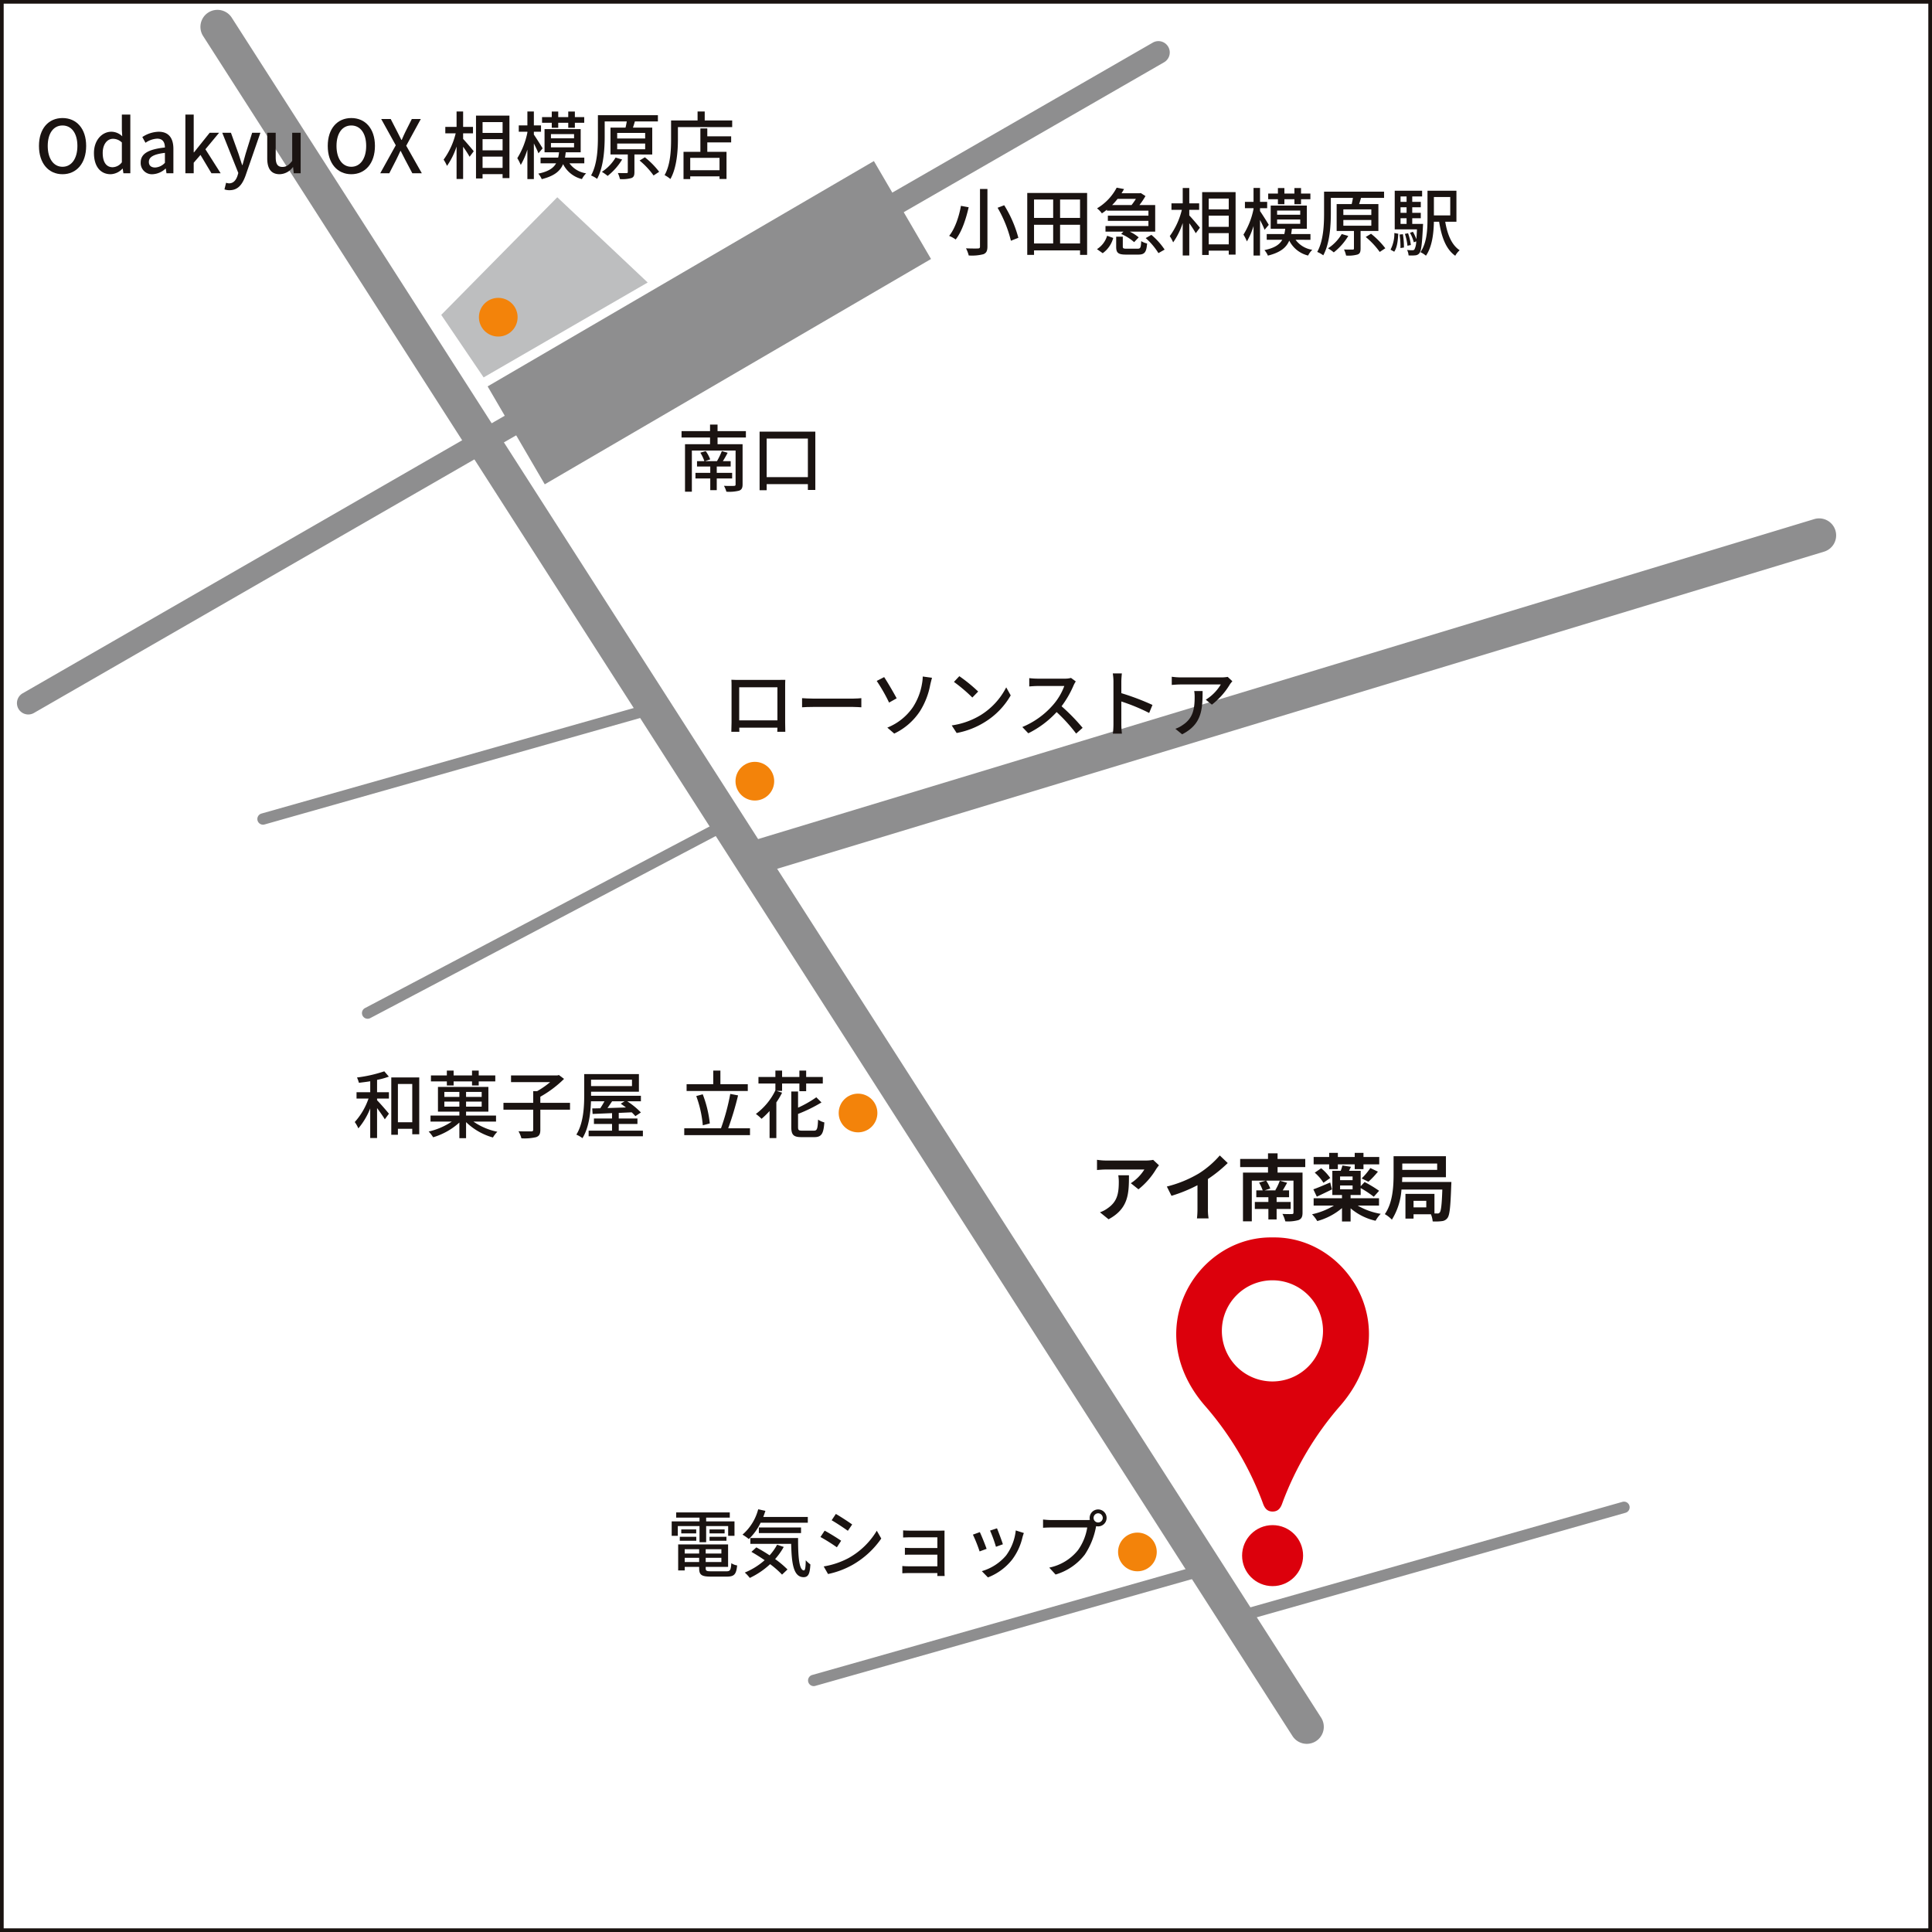 <svg xmlns="http://www.w3.org/2000/svg" width="524.913" height="524.913"><g transform="translate(-237.031 -37.808)"><path data-name="パス 125" d="M573.726 478.509a1.54 1.54 0 01-.419-3.022l104.511-29.627a1.54 1.54 0 11.84 2.963L574.146 478.45a1.532 1.532 0 01-.42.059z" fill="#8e8e8f"/><path data-name="パス 126" d="M458.112 495.914a1.54 1.54 0 01-.419-3.021l104.512-29.628a1.54 1.54 0 01.84 2.963l-104.512 29.627a1.491 1.491 0 01-.421.059z" fill="#8e8e8f"/><path data-name="パス 127" d="M336.909 314.6a1.541 1.541 0 01-.72-2.9l96.1-50.646a1.54 1.54 0 011.436 2.725l-96.1 50.646a1.542 1.542 0 01-.716.175z" fill="#8e8e8f"/><path data-name="パス 128" d="M308.493 261.869a1.54 1.54 0 01-.419-3.022l104.511-29.627a1.54 1.54 0 11.84 2.963L308.914 261.81a1.538 1.538 0 01-.421.059z" fill="#8e8e8f"/><circle data-name="楕円形 15" cx="5.257" cy="5.257" r="5.257" transform="translate(540.803 454.205)" fill="#f3830a"/><circle data-name="楕円形 16" cx="5.257" cy="5.257" r="5.257" transform="translate(464.898 334.946)" fill="#f3830a"/><circle data-name="楕円形 17" cx="5.257" cy="5.257" r="5.257" transform="translate(436.862 244.795)" fill="#f3830a"/><path data-name="パス 129" d="M442.116 275.489a4.62 4.62 0 01-1.337-9.041l289.163-87.6a4.619 4.619 0 112.678 8.842l-289.163 87.6a4.656 4.656 0 01-1.341.199z" fill="#8e8e8f"/><g data-name="グループ 51"><g data-name="グループ 50" fill="#1a1311"><path data-name="パス 130" d="M339.478 334.559h3.22v1.72h-3.22v.46c.779.781 2.76 3.061 3.22 3.66l-1.12 1.521c-.4-.72-1.321-2-2.1-3.061V347h-1.861v-8.04a19.513 19.513 0 01-3.221 5.421 9.264 9.264 0 00-.98-1.721 18.557 18.557 0 003.741-6.381H333.9v-1.72h3.721v-2.981c-1.04.18-2.1.3-3.081.42a7.38 7.38 0 00-.52-1.44 37.3 37.3 0 007.422-1.681l1.24 1.44a18.9 18.9 0 01-3.2.881zm11.462-4.021v15.443h-1.9V344.5h-3.9v1.62h-1.8v-15.582zm-1.9 12.183v-10.4h-3.9v10.4z"/><path data-name="パス 131" d="M365.659 342.54a17.52 17.52 0 006.5 2.761 7.543 7.543 0 00-1.2 1.56 17.116 17.116 0 01-7.3-4.18v4.36h-1.82V342.8a18.529 18.529 0 01-7.122 4 9.711 9.711 0 00-1.22-1.56 18.888 18.888 0 006.281-2.7H354v-1.64h7.842v-1.06h-5.821v-6.722h13.7v6.722h-6.062v1.06h8.141v1.64zm-7.222-10.922h-4.321V330h4.321v-1.32h1.84V330h5v-1.32h1.82V330h4.5v1.62h-4.5v1.1h-1.82v-1.1h-5v1.1h-1.84zm-.68 4.221h4.081v-1.36h-4.081zm4.081 2.64V337.1h-4.081v1.379zm6.061-4h-4.241v1.36h4.242zm0 2.621h-4.241v1.379h4.242z"/><path data-name="パス 132" d="M391.9 339.3h-8.062v5.461c0 1.14-.28 1.68-1.12 2a13.748 13.748 0 01-4.021.32 7.839 7.839 0 00-.8-1.92c1.5.06 3 .04 3.461.04.42-.02.54-.12.54-.46V339.3h-8.082v-1.861h8.084v-3.18h1.08a23.482 23.482 0 003.521-2.441h-10.625V330h12.583l.42-.12 1.4 1.06a30.021 30.021 0 01-6.442 4.841v1.66h8.063z"/><path data-name="パス 133" d="M411.7 345v1.52h-14.743V345h6.361v-1.82H398.4v-1.48h4.921v-1.46l-5.281.22-.1-1.5c.64 0 1.38-.021 2.181-.04.38-.58.8-1.261 1.14-1.9H397.6c-.12 3.24-.58 7.241-2.321 10.021a7.482 7.482 0 00-1.66-.96c1.961-3.141 2.14-7.642 2.14-10.822v-5.621h14.861v4.781h-13v1.1h13.54v1.5h-3.721a20.75 20.75 0 013.721 3.04l-1.5 1a11.536 11.536 0 00-1-1.04l-3.52.16v1.52h5.081v1.481h-5.081V345zm-14.083-13.843v1.74h11.122v-1.74zm5.721 5.862c-.42.62-.84 1.259-1.26 1.839 1.58-.04 3.28-.1 5.021-.16-.48-.359-.96-.72-1.42-1.019l1.06-.66z"/><path data-name="パス 134" d="M440.8 344.36v1.861h-17.863v-1.861h9.982a59.055 59.055 0 002.52-9.341l2.121.4a81.023 81.023 0 01-2.681 8.941zm-.6-10.141h-16.624v-1.841h7.242v-3.7h1.941v3.7h7.441zm-12.222 9.321a30.677 30.677 0 00-1.778-7.94l1.76-.48a30.877 30.877 0 011.921 7.921z"/><path data-name="パス 135" d="M449.518 334.2H448l1.521.481a20.668 20.668 0 01-1.561 2.64v9.7h-1.84v-7.361a21.606 21.606 0 01-2.18 2.12 12.429 12.429 0 00-1.541-1.32 17.33 17.33 0 005.282-6.361h.019v-1.9h-4.6v-1.78h4.6v-1.74h1.821v1.74h4.7v-1.74h1.841v1.74h4.52v1.78h-4.52v2.08h-1.841V332.2h-4.7zm8.642 10.8c.88 0 1.02-.48 1.14-3a5.413 5.413 0 001.7.761c-.22 3.06-.76 4-2.721 4H454.8c-2.181 0-2.78-.62-2.78-2.76v-9.643h1.839v4.4a30.744 30.744 0 004.961-2.822l1.4 1.4a40.849 40.849 0 01-6.362 3.121V344c0 .859.181 1 1.121 1z"/></g></g><g data-name="グループ 53"><g data-name="グループ 52" fill="#1a1311"><path data-name="パス 136" d="M427.086 452.438h-5.9v2.641h-1.661v-3.921h7.562v-1.02h-6.341v-1.42h14.563v1.42h-6.421v1.02h7.7v3.921h-1.72v-2.641h-5.981v4.381h-1.8zm7.321 12.283c1 0 1.2-.34 1.321-2.2a3.884 3.884 0 001.581.6c-.241 2.421-.781 3.041-2.8 3.041h-4.381c-2.461 0-3.141-.46-3.141-2.261v-.379h-3.921v.959h-1.78v-7.061h13.563v6.1h-6.081v.379c0 .7.24.821 1.48.821zm-12.682-9.382h4.481v1.08h-4.481zm4.461-2v1.081h-4.061v-1.081zm-3.121 5.382v1.179h3.921v-1.18zm3.921 3.48v-1.14h-3.921v1.14zm6.041-3.48h-4.26v1.179h4.26zm0 3.48v-1.14h-4.26v1.14zm.88-8.862v1.081h-4.1v-1.081zm-4.1 2h4.6v1.08h-4.6z"/><path data-name="パス 137" d="M443.686 451.518a15.173 15.173 0 01-3.2 4.441 13.853 13.853 0 00-1.719-1.2 13.7 13.7 0 004.26-6.882l1.96.42c-.179.56-.38 1.12-.58 1.661h12.1v1.56zm6.281 6.582a18.53 18.53 0 01-2.341 3.3 24.877 24.877 0 013.361 2.821l-1.48 1.4a24.713 24.713 0 00-3.241-2.841 21.676 21.676 0 01-5.521 3.741 10.311 10.311 0 00-1.36-1.46 19 19 0 005.4-3.361c-1.2-.82-2.44-1.6-3.6-2.261l1.34-1.219c1.14.62 2.4 1.36 3.6 2.16a14.461 14.461 0 002.04-2.881zm3.9-2.421c-.019 4.981.261 8.8 1.6 8.8.36-.019.46-1.12.48-2.76a9.471 9.471 0 001.26 1.14c-.14 2.481-.52 3.441-1.84 3.461-2.781-.02-3.261-3.781-3.381-9.062H440.9v-1.58zm-10.662-1.34v-1.521h11.463v1.521z"/><path data-name="パス 138" d="M465.565 456.419l-1.16 1.78a50.014 50.014 0 00-4.461-2.8l1.141-1.719c1.26.659 3.541 2.079 4.48 2.739zm2.021 4.7a20.566 20.566 0 007.662-7.422l1.22 2.12a23.8 23.8 0 01-7.822 7.162 23.443 23.443 0 01-6.641 2.481l-1.18-2.061a21.951 21.951 0 006.761-2.279zm.98-9.122l-1.18 1.721c-1.02-.74-3.16-2.161-4.4-2.862l1.141-1.719c1.239.701 3.499 2.18 4.439 2.863z"/><path data-name="パス 139" d="M484.646 453.679h7.662c.46 0 1.08-.021 1.36-.021-.021.24-.021.761-.021 1.16v9.982c0 .32.021.88.04 1.2h-2c.02-.18.02-.48.02-.8h-7.842c-.6 0-1.34.04-1.679.06v-1.98a16.071 16.071 0 001.679.08h7.842v-3.16h-6.842c-.719 0-1.54 0-1.98.039v-1.9c.461.02 1.261.06 1.961.06h6.861v-2.92h-7.061c-.621 0-1.821.04-2.241.06V453.6c.46.058 1.62.079 2.241.079z"/><path data-name="パス 140" d="M505.086 458.619l-1.9.7a40.921 40.921 0 00-1.821-4.56l1.88-.681c.455.922 1.461 3.442 1.841 4.541zm9.742-3.12a16.016 16.016 0 01-2.8 6.041 15.5 15.5 0 01-6.582 4.841l-1.66-1.7a13.625 13.625 0 006.562-4.221 13.88 13.88 0 002.661-6.842l2.2.7a12.326 12.326 0 00-.381 1.182zm-5.321 1.88l-1.881.681a36.548 36.548 0 00-1.6-4.4l1.88-.62c.361.838 1.341 3.46 1.601 4.339z"/><path data-name="パス 141" d="M535.388 447.917a2.3 2.3 0 110 4.6 2.478 2.478 0 01-.54-.061c-.02.12-.06.26-.08.38a20.384 20.384 0 01-3 7.342 15.57 15.57 0 01-7.943 5.421l-1.72-1.88a13.423 13.423 0 007.822-4.761 14.514 14.514 0 002.5-6.142h-9.843c-.84 0-1.641.04-2.16.08v-2.241c.559.061 1.5.141 2.16.141h9.7a6.788 6.788 0 00.86-.04 2.489 2.489 0 01-.059-.54 2.3 2.3 0 012.303-2.299zm0 3.541a1.264 1.264 0 001.26-1.24 1.281 1.281 0 00-1.26-1.261 1.265 1.265 0 00-1.241 1.261 1.248 1.248 0 001.241 1.24z"/></g></g><g data-name="グループ 55"><g data-name="グループ 54" fill="#1a1311"><path data-name="パス 142" d="M437.69 222.534h10.863c.46 0 1.179 0 1.84-.02-.04.54-.04 1.16-.04 1.72v9.823c0 .7.04 2.42.04 2.58h-2.181c.02-.1.02-.56.04-1.12H437.89c0 .54 0 1.02.02 1.12h-2.181c.021-.18.061-1.781.061-2.58v-9.823c0-.52 0-1.22-.04-1.74.8.04 1.439.04 1.94.04zm.18 10.983h10.382v-8.983H437.87z"/><path data-name="パス 143" d="M457.93 227.615h10.882c.96 0 1.741-.08 2.241-.12v2.481c-.44-.02-1.361-.1-2.241-.1H457.93c-1.1 0-2.3.04-2.981.1v-2.481c.66.04 1.901.12 2.981.12z"/><path data-name="パス 144" d="M480.65 227.535l-2.06 1.16a45.887 45.887 0 00-3.361-5.881l2.021-1.041c.92 1.361 2.681 4.421 3.4 5.762zm4.442 2.361a16.614 16.614 0 002.44-6.322 11.352 11.352 0 00.2-1.96l2.521.34c-.181.64-.38 1.46-.481 1.9a20.471 20.471 0 01-2.74 7.1 17.168 17.168 0 01-7.042 6.161l-1.88-1.62a15.273 15.273 0 006.982-5.595z"/><path data-name="パス 145" d="M503.472 232.1a19.061 19.061 0 006.941-7.541l1.22 2.18a20.461 20.461 0 01-7.022 7.242 22.049 22.049 0 01-7.661 2.98l-1.341-2.061a20.8 20.8 0 007.863-2.8zm-.681-6.4l-1.58 1.621a43.4 43.4 0 00-5-4.241l1.46-1.56a41.977 41.977 0 015.12 4.174z"/><path data-name="パス 146" d="M528.732 223.994a27.331 27.331 0 01-3.28 5.7 53.176 53.176 0 015.721 5.862l-1.761 1.56a44.767 44.767 0 00-5.3-5.841 26.232 26.232 0 01-7.7 5.761l-1.621-1.7a22.482 22.482 0 008.222-5.861 16.444 16.444 0 003.18-5.282h-7.34c-.781 0-1.861.1-2.181.12v-2.26a21.4 21.4 0 002.181.14h7.42a6.082 6.082 0 001.742-.2l1.3.96a6.991 6.991 0 00-.583 1.041z"/><path data-name="パス 147" d="M539.551 223.014a14.505 14.505 0 00-.181-2.241h2.461c-.06.661-.141 1.541-.141 2.241v3.121a67.549 67.549 0 018.462 3.2l-.9 2.18a52.244 52.244 0 00-7.563-3.12v6.18a23.453 23.453 0 00.161 2.561h-2.46a21.155 21.155 0 00.16-2.561z"/><path data-name="パス 148" d="M571.193 223.734a19.814 19.814 0 01-4.9 5.522l-1.66-1.341a12.245 12.245 0 004.08-4.141H557.75c-.8 0-1.5.06-2.36.121v-2.221a18.1 18.1 0 002.36.18h11.183a10.312 10.312 0 001.66-.14l1.261 1.181c-.181.219-.501.599-.661.839zm-12.983 13.583l-1.84-1.5a7.553 7.553 0 001.92-.979c2.86-1.841 3.321-4.361 3.321-7.682a8.888 8.888 0 00-.12-1.6h2.28c0 5.219-.299 9.06-5.561 11.761z"/></g></g><path data-name="パス 149" d="M244.719 231.928a3.079 3.079 0 01-1.539-5.748L550.231 49.392a3.079 3.079 0 113.073 5.337L246.253 231.517a3.074 3.074 0 01-1.534.411z" fill="#8e8e8f"/><path data-name="パス 150" d="M592.081 511.6a4.617 4.617 0 01-3.893-2.128L292.218 47.6A4.619 4.619 0 01300 42.613l295.97 461.872a4.622 4.622 0 01-3.885 7.113z" fill="#8e8e8f"/><path data-name="長方形 7" fill="#8e8e8f" d="M369.518 142.787l104.946-61.218 15.52 26.606-104.946 61.218z"/><g data-name="グループ 57"><g data-name="グループ 56" fill="#1a1311"><path data-name="パス 151" d="M500.211 94.116c-.66 2.92-1.78 6.541-3.521 8.761a8.666 8.666 0 00-1.781-.98c1.681-2.08 2.741-5.522 3.2-8.162zm5.1-4.962v15.624c0 1.24-.32 1.78-1.1 2.1a12.473 12.473 0 01-3.982.34 8.9 8.9 0 00-.74-1.94c1.361.059 2.822.059 3.241.04s.56-.141.56-.54V89.154zm4.561 4.421a32.429 32.429 0 013.841 8.842l-2.021.8a33.941 33.941 0 00-3.621-8.962z"/><path data-name="パス 152" d="M532.394 90.235v16.823h-1.921v-1.221h-12.5v1.221h-1.843V90.235zm-14.423 1.78v5h5.2v-5zm0 11.943h5.2v-5.082h-5.2zm12.5-11.943h-5.421v5h5.421zm0 11.943v-5.082h-5.421v5.082z"/><path data-name="パス 153" d="M535.069 105.5a6.5 6.5 0 002.761-3.641l1.66.6a7.534 7.534 0 01-2.86 4.141zm2.7-10.723a14.043 14.043 0 01-1.361 1 6.506 6.506 0 00-1.32-1.36 14.233 14.233 0 005.341-5.622l2 .38c-.221.38-.441.76-.681 1.14h4.921l.3-.06 1.28.821a20.263 20.263 0 01-1.641 2.44h4.281v7.222h-6.921a11.416 11.416 0 012.44 1.56l-1.24 1.3a13.012 13.012 0 00-3.521-2.221l.62-.639h-4.88v-1.522h11.662v-1.4H538.03V96.4h11.023v-1.36h-11.282zm2.9-2.941a16.526 16.526 0 01-1.481 1.681h5.282a17.739 17.739 0 001.18-1.681zm5.441 13.543c.76 0 .9-.259.98-2.06a4.926 4.926 0 001.6.641c-.179 2.44-.719 3.02-2.4 3.02h-3.32c-2.181 0-2.681-.5-2.681-2.16v-2.7h1.8v2.68c0 .5.18.58 1.081.58zm3.741-3.76a18.711 18.711 0 013.6 4l-1.68.96a18.252 18.252 0 00-3.461-4.081z"/><path data-name="パス 154" d="M560.15 96.335c.7.721 2.481 2.822 2.881 3.341l-1.12 1.5a28.149 28.149 0 00-1.761-2.72v8.761h-1.78V98.4a19.834 19.834 0 01-2.6 5.262 10.626 10.626 0 00-.92-1.7 20.339 20.339 0 003.28-7.142h-2.82v-1.76h3.06v-4.18h1.78v4.18h2.681v1.76h-2.681zM572.733 90v16.983h-1.86V105.9h-5.441v1.18h-1.781V90zm-7.3 1.759V94.7h5.441v-2.946zm0 7.682h5.441V96.4h-5.441zm5.441 4.762v-3.061h-5.441v3.058z"/><path data-name="パス 155" d="M580.611 100.237c-.24-.66-.76-1.721-1.241-2.681v9.682h-1.76v-8.022a19.334 19.334 0 01-1.8 4.181 12.347 12.347 0 00-.94-1.84 21 21 0 002.74-6.962v-.22h-2.34v-1.72h2.34v-3.78h1.76v3.78h1.941v1.72h-1.941v.781c.541.76 2.041 3.14 2.381 3.74zm8.421 2.721a6.884 6.884 0 004.541 2.719 5.815 5.815 0 00-1.139 1.561 7.781 7.781 0 01-5.122-4.061c-.8 1.92-2.44 3.24-5.8 4.081a5.591 5.591 0 00-.94-1.5c2.72-.559 4.1-1.479 4.841-2.8h-4.221V101.4h4.781a10.3 10.3 0 00.24-1.44h-3.941v-6.3h9.823v6.3h-4.062c-.059.52-.12.98-.2 1.44h5.241v1.561zm-4.8-11.023h-2.64v-1.541h2.64v-1.5h1.761v1.5h2.721v-1.5h1.8v1.5h2.541v1.541h-2.541v1.36h-1.8v-1.36h-2.721v1.36h-1.761zm-.219 4.221h6.281v-1.141h-6.281zm0 2.461h6.281v-1.181h-6.281z"/><path data-name="パス 156" d="M606.692 100.556v4.781c0 .881-.16 1.381-.82 1.621a9.091 9.091 0 01-3.121.28 7.226 7.226 0 00-.56-1.64c1.04.02 2.04.02 2.34.02.281 0 .361-.08.361-.321v-4.741h-4.7v-7.3h4.081c.141-.56.26-1.16.34-1.68h-6v4.1c0 3.341-.28 8.262-2.06 11.5a7.666 7.666 0 00-1.641-.92c1.721-3.081 1.862-7.462 1.862-10.6v-5.781h16.3v1.7h-6.261c-.16.58-.34 1.16-.52 1.68h5.241v7.3zm-3.34 1.361a16.4 16.4 0 01-3.942 4.46 11.411 11.411 0 00-1.559-1.1 11.9 11.9 0 003.72-3.881zm-1.341-5.7h7.6V94.7h-7.6zm0 2.921h7.6v-1.56h-7.6zm7.522 2.181a22.386 22.386 0 013.881 3.94l-1.52 1a21.291 21.291 0 00-3.8-4.061z"/><path data-name="パス 157" d="M614.83 105.638a9.45 9.45 0 001.04-4.521l1.06.2c-.1 1.84-.3 3.74-1.1 4.881zm8.842-7s-.021.481-.04.7c-.24 4.841-.46 6.642-.961 7.262a1.514 1.514 0 01-1.12.58 10.559 10.559 0 01-1.821.02 3.877 3.877 0 00-.4-1.481 11.172 11.172 0 001.44.08.652.652 0 00.56-.219 5.136 5.136 0 00.481-2.2l-.661.26a10.686 10.686 0 00-1.041-2.58l.8-.28a11.506 11.506 0 01.941 2.02c.059-.72.119-1.6.159-2.68h-6.039V89.634h7.441v1.54h-2.681v1.481h2.322v1.461h-2.322v1.519h2.322V97.1h-2.322v1.54zm-5.482 2.8a21.408 21.408 0 01.281 3.62l-.941.141a21.605 21.605 0 00-.24-3.661zm-.64-10.263v1.481h1.64v-1.482zm1.64 2.942h-1.64v1.519h1.64zm-1.64 4.52h1.64V97.1h-1.64zm1.881 5.942a15.177 15.177 0 00-.7-3.221l.861-.18a15.036 15.036 0 01.76 3.2zm10.261-6.522c.58 3.441 1.742 6.321 3.921 7.741a5.55 5.55 0 00-1.2 1.5c-2.54-1.8-3.721-5.081-4.381-9.242h-1.42c-.06 3-.44 6.762-2.16 9.222a6.858 6.858 0 00-1.5-.96c1.78-2.541 1.921-6.241 1.921-9.122v-7.562h7.861v8.422zm-3.08-6.722v5h4.441v-5z"/></g></g><g data-name="グループ 59"><g data-name="グループ 58" fill="#1a1311"><path data-name="パス 158" d="M431.987 156.681v1.82h6.8v10.9c0 1-.26 1.46-.96 1.721a11.047 11.047 0 01-3.44.279 7.359 7.359 0 00-.66-1.6c1.139.06 2.36.04 2.679.02.381 0 .481-.1.481-.42v-9.182h-11.881V171.4h-1.86v-12.9h6.8v-1.82h-7.741v-1.74h7.741v-1.78h2.04v1.78h7.7v1.74zm-.219 11.122v3.181h-1.761V167.8h-4.021v-1.52h4.021v-1.72h-3.6v-1.46h2a10.838 10.838 0 00-1.1-2.3l1.46-.44a8.953 8.953 0 011.22 2.261l-1.4.479h3.241a19.01 19.01 0 001.319-2.74l1.582.46a25.723 25.723 0 01-1.3 2.28h2.121v1.461h-3.781v1.72h4.18v1.52z"/><path data-name="パス 159" d="M458.549 155.081v15.843h-2.021v-1.581h-11.2V171h-1.92v-15.919zm-2.021 12.362v-10.482h-11.2v10.482z"/></g></g><path data-name="パス 160" d="M356.911 123.36l11.518 16.987 44.577-25.783L388.443 91.4z" fill="#bdbebf"/><circle data-name="楕円形 18" cx="5.257" cy="5.257" r="5.257" transform="translate(367.15 118.735)" fill="#f3830a"/><g data-name="グループ 61"><g data-name="グループ 60" fill="#1a1311"><path data-name="パス 161" d="M247.618 77.46c0-4.741 2.62-7.581 6.4-7.581s6.421 2.84 6.421 7.581-2.64 7.682-6.421 7.682-6.4-2.942-6.4-7.682zm10.442 0c0-3.46-1.6-5.561-4.041-5.561S250 74 250 77.46c0 3.441 1.58 5.661 4.02 5.661s4.04-2.221 4.04-5.661z"/><path data-name="パス 162" d="M262.558 79.381c0-3.561 2.26-5.781 4.721-5.781a4.24 4.24 0 012.96 1.24l-.1-1.82v-4.082h2.3v15.944h-1.88l-.181-1.24h-.08a4.615 4.615 0 01-3.2 1.5c-2.76 0-4.54-2.101-4.54-5.761zm7.582 2.52v-5.38a3.451 3.451 0 00-2.421-1c-1.54 0-2.781 1.46-2.781 3.84 0 2.5.98 3.881 2.7 3.881a3.236 3.236 0 002.502-1.342z"/><path data-name="パス 163" d="M275.257 81.961c0-2.36 2-3.58 6.582-4.081-.02-1.28-.48-2.4-2.1-2.4a6.05 6.05 0 00-3.18 1.121l-.86-1.56a8.417 8.417 0 014.441-1.44c2.74 0 4 1.74 4 4.661v6.621h-1.88l-.18-1.261H282a5.472 5.472 0 01-3.5 1.521 3.041 3.041 0 01-3.243-3.182zm6.582.08v-2.7c-3.261.38-4.361 1.22-4.361 2.46 0 1.081.74 1.52 1.72 1.52a3.88 3.88 0 002.641-1.28z"/><path data-name="パス 164" d="M287.4 68.938h2.261V79.2h.08L294 73.88h2.561l-3.721 4.48 4.14 6.522h-2.5L291.5 79.9l-1.841 2.121v2.861H287.4z"/><path data-name="パス 165" d="M298.018 89.263l.44-1.8a2.98 2.98 0 00.8.16c1.2 0 1.9-.88 2.3-2.06l.22-.76-4.361-10.923h2.361l2.04 5.661c.32.98.661 2.08 1 3.1h.1c.281-1 .581-2.1.861-3.1l1.76-5.661h2.241l-4.041 11.662c-.861 2.36-2.021 3.94-4.341 3.94a3.928 3.928 0 01-1.38-.219z"/><path data-name="パス 166" d="M309.637 80.8v-6.92h2.3v6.641c0 1.88.541 2.64 1.841 2.64 1.02 0 1.721-.479 2.64-1.64V73.88h2.3v11h-1.881l-.179-1.66h-.058a4.605 4.605 0 01-3.58 1.92c-2.363.002-3.383-1.54-3.383-4.34z"/><path data-name="パス 167" d="M326.078 77.46c0-4.741 2.62-7.581 6.4-7.581s6.421 2.84 6.421 7.581-2.641 7.682-6.421 7.682-6.4-2.942-6.4-7.682zm10.441 0c0-3.46-1.6-5.561-4.04-5.561s-4.021 2.1-4.021 5.561c0 3.441 1.581 5.661 4.021 5.661s4.04-2.221 4.04-5.661z"/><path data-name="パス 168" d="M344.558 77.28l-3.958-7.141h2.581l1.78 3.461c.36.679.68 1.339 1.121 2.22h.1c.38-.881.66-1.541 1-2.22l1.741-3.461h2.441L347.4 77.4l4.24 7.482h-2.58l-1.94-3.661c-.38-.76-.76-1.5-1.221-2.4h-.08c-.4.9-.779 1.641-1.14 2.4l-1.879 3.661h-2.46z"/><path data-name="パス 169" d="M362.858 75.56c.7.72 2.48 2.821 2.881 3.34l-1.12 1.5a28.263 28.263 0 00-1.761-2.719v8.761h-1.78V77.62a19.789 19.789 0 01-2.6 5.262 10.586 10.586 0 00-.92-1.7 20.3 20.3 0 003.28-7.142h-2.82v-1.76h3.061V68.1h1.78v4.18h2.681v1.76h-2.681zm12.583-6.341V86.2h-1.86v-1.08h-5.442v1.18h-1.78V69.219zm-7.3 1.76v2.941h5.442v-2.941zm0 7.681h5.442v-3.04h-5.442zm5.442 4.762v-3.061h-5.442v3.061z"/><path data-name="パス 170" d="M383.319 79.461c-.24-.66-.761-1.721-1.241-2.681v9.682h-1.76V78.44a19.313 19.313 0 01-1.8 4.181 12.342 12.342 0 00-.939-1.84 21.04 21.04 0 002.74-6.962V73.6h-2.341v-1.721h2.341V68.1h1.76v3.78h1.94v1.72h-1.94v.78c.541.76 2.041 3.141 2.38 3.74zm8.421 2.721a6.878 6.878 0 004.541 2.719 5.819 5.819 0 00-1.14 1.561 7.779 7.779 0 01-5.121-4.062c-.8 1.92-2.44 3.241-5.8 4.081a5.613 5.613 0 00-.939-1.5c2.72-.559 4.1-1.479 4.841-2.8H383.9v-1.56h4.78a10.15 10.15 0 00.24-1.44h-3.94v-6.3h9.82v6.3h-4.06c-.06.52-.12.98-.2 1.44h5.241v1.561zm-4.8-11.023h-2.64v-1.541h2.641v-1.5h1.759v1.5h2.72v-1.5h1.8v1.5h2.541v1.541h-2.541v1.361h-1.8v-1.361h-2.72v1.361h-1.761zm-.22 4.221H393v-1.141h-6.281zm0 2.46H393v-1.18h-6.281z"/><path data-name="パス 171" d="M409.4 79.78v4.782c0 .88-.16 1.38-.82 1.62a9.1 9.1 0 01-3.122.28 7.227 7.227 0 00-.559-1.64c1.04.02 2.04.02 2.34.02.28 0 .36-.08.36-.321V79.78h-4.7v-7.3h4.081c.141-.56.26-1.16.34-1.68h-6v4.1c0 3.341-.28 8.262-2.061 11.5a7.677 7.677 0 00-1.64-.92c1.72-3.081 1.861-7.461 1.861-10.6V69.1h16.3v1.7h-6.26c-.16.58-.341 1.16-.52 1.68h5.241v7.3zm-3.341 1.361a16.412 16.412 0 01-3.941 4.461 11.4 11.4 0 00-1.56-1.1 11.887 11.887 0 003.721-3.881zm-1.341-5.7h7.6V73.92h-7.6zm0 2.921h7.6V76.8h-7.6zm7.523 2.181a22.488 22.488 0 013.881 3.94l-1.521 1a21.26 21.26 0 00-3.8-4.061z"/><path data-name="パス 172" d="M435.962 70.539v1.8h-14.744v3.281c0 3.12-.3 7.762-2.041 10.822a9.54 9.54 0 00-1.58-1.06c1.62-2.841 1.761-6.9 1.761-9.762v-5.081h7.2V68.1h1.94v2.44zm-6.762 4.3h6.482V76.5H429.2v2.561h5.221v7.381h-1.9v-.72h-7.961v.74h-1.822v-7.4h4.581V72.7h1.881zm3.321 5.861h-7.961v3.361h7.961z"/></g></g><g data-name="グループ 63"><g data-name="グループ 62" fill="#1a1311"><path data-name="パス 173" d="M551.144 355.457a20.367 20.367 0 01-4.8 5.481l-2.08-1.66a11.894 11.894 0 003.68-3.72h-10.423c-.841 0-1.5.059-2.441.139v-2.78a15.859 15.859 0 002.441.2H548.3a10.322 10.322 0 002.04-.18l1.581 1.48a9.794 9.794 0 00-.777 1.04zm-12.923 13.623l-2.341-1.9a7.865 7.865 0 002.1-1.1c2.541-1.76 3.021-3.88 3.021-7.161a11.111 11.111 0 00-.14-1.8h2.9c.001 4.96-.099 9.04-5.54 11.961z"/><path data-name="パス 174" d="M562.8 356.6a25.65 25.65 0 005.64-4.862l2.16 2.062a36.828 36.828 0 01-5.382 4.341v8.082a13.754 13.754 0 00.18 2.62h-3.161a22.376 22.376 0 00.141-2.62v-6.4a40.129 40.129 0 01-7.062 2.881l-1.26-2.52a32.206 32.206 0 008.744-3.584z"/><path data-name="パス 175" d="M584.142 354.9v1.5h6.781v10.86c0 1.16-.279 1.7-1.1 2.04a10.735 10.735 0 01-3.581.341 8.594 8.594 0 00-.78-2.021c.98.06 2.221.06 2.541.04.359 0 .46-.1.46-.42v-8.662h-7.422a11.047 11.047 0 011.12 2.141l-1.52.5h3.021l-.141-.04a14.494 14.494 0 001.221-2.581l2 .56c-.42.74-.82 1.46-1.2 2.061h1.721v1.86h-3.381v1.3h3.82v1.9h-3.82v2.841h-2.24v-2.841h-3.682v-1.9h3.682v-1.3h-3.282v-1.86h1.74a13.31 13.31 0 00-.98-2.1l1.82-.54h-3.8v11.063h-2.4V356.4h6.8v-1.5h-7.562v-2.22h7.562v-1.521h2.6v1.521h7.521v2.22z"/><path data-name="パス 176" d="M605.922 365.359a18.025 18.025 0 006.241 2.241 9.193 9.193 0 00-1.4 1.88 15.74 15.74 0 01-6.782-3.38v3.581h-2.339v-3.642a17.477 17.477 0 01-6.722 3.522 9.751 9.751 0 00-1.421-1.841 19.319 19.319 0 005.941-2.361h-5.5v-2h7.7v-.88h-2.621V355.9h2.28a14.964 14.964 0 00.461-1.44l2.32.36c-.181.38-.36.741-.52 1.08h3.161v4.2l1.059-1.141a33.722 33.722 0 013.942 2.381l-1.441 1.62a28.1 28.1 0 00-3.56-2.36v1.88h-2.742v.88h7.721v2zm-7-4.4a232.28 232.28 0 01-4.121 1.98l-.941-2c1.181-.4 2.881-1.14 4.581-1.86zm-.761-6.8h-4.221v-2h4.221v-1.12h2.361v1.12h4.578v-1.12h2.38v1.12h4.282v2h-4.282v1.3h-2.38v-1.3h-4.581v1.3h-2.359zm-2.18 1.06a12.5 12.5 0 012.46 2.64l-1.839 1.3a11.941 11.941 0 00-2.362-2.74zm8.541 2.221h-3.4v1.02h3.4zm-3.4 3.5h3.4v-1.04h-3.4zm5.861-2.96a17.612 17.612 0 002.361-2.821l2.06.981a23.192 23.192 0 01-2.58 2.74z"/><path data-name="パス 177" d="M631.363 358.938s-.019.68-.04.96c-.2 5.8-.42 8.062-1.02 8.822a2.065 2.065 0 01-1.52.86 13.344 13.344 0 01-2.5.08 6.411 6.411 0 00-.48-1.94h-4.721v1.18h-2.2v-6.721h7.882v5.321h.779a.691.691 0 00.66-.28c.341-.4.561-2.021.7-6.222H617.8a17.654 17.654 0 01-2.6 8.183 8.7 8.7 0 00-1.921-1.5c2.2-3.12 2.381-7.682 2.381-10.863v-4.88h14.223v5.721h-11.862c-.021.4-.021.84-.061 1.28zm-13.342-5v1.72h9.479v-1.72zm6.521 10.123h-3.461v1.78h3.461z"/></g></g><path data-name="長方形 8" fill="none" stroke="#1a1311" stroke-miterlimit="10" d="M237.531 38.308h523.913v523.913H237.531z"/><g data-name="グループ 65"><circle data-name="楕円形 19" cx="8.287" cy="8.287" r="8.287" transform="translate(574.501 452.175)" fill="#dc000c"/><g data-name="グループ 64"><path data-name="パス 178" d="M583.868 374.015c-.251-.006-.5-.01-.759-.01h-.645c-.254 0-.505 0-.756.01-20.164.509-35.033 25.785-16.977 46.1a85.4 85.4 0 0115.369 25.96c.476 1.439 1.173 2.412 2.69 2.412s2.214-.973 2.687-2.412a85.5 85.5 0 0115.369-25.962c18.054-20.313 3.183-45.589-16.978-46.098zm-1.123 39.124a13.74 13.74 0 1113.739-13.739 13.74 13.74 0 01-13.739 13.739z" fill="#dc000c"/></g></g></g></svg>